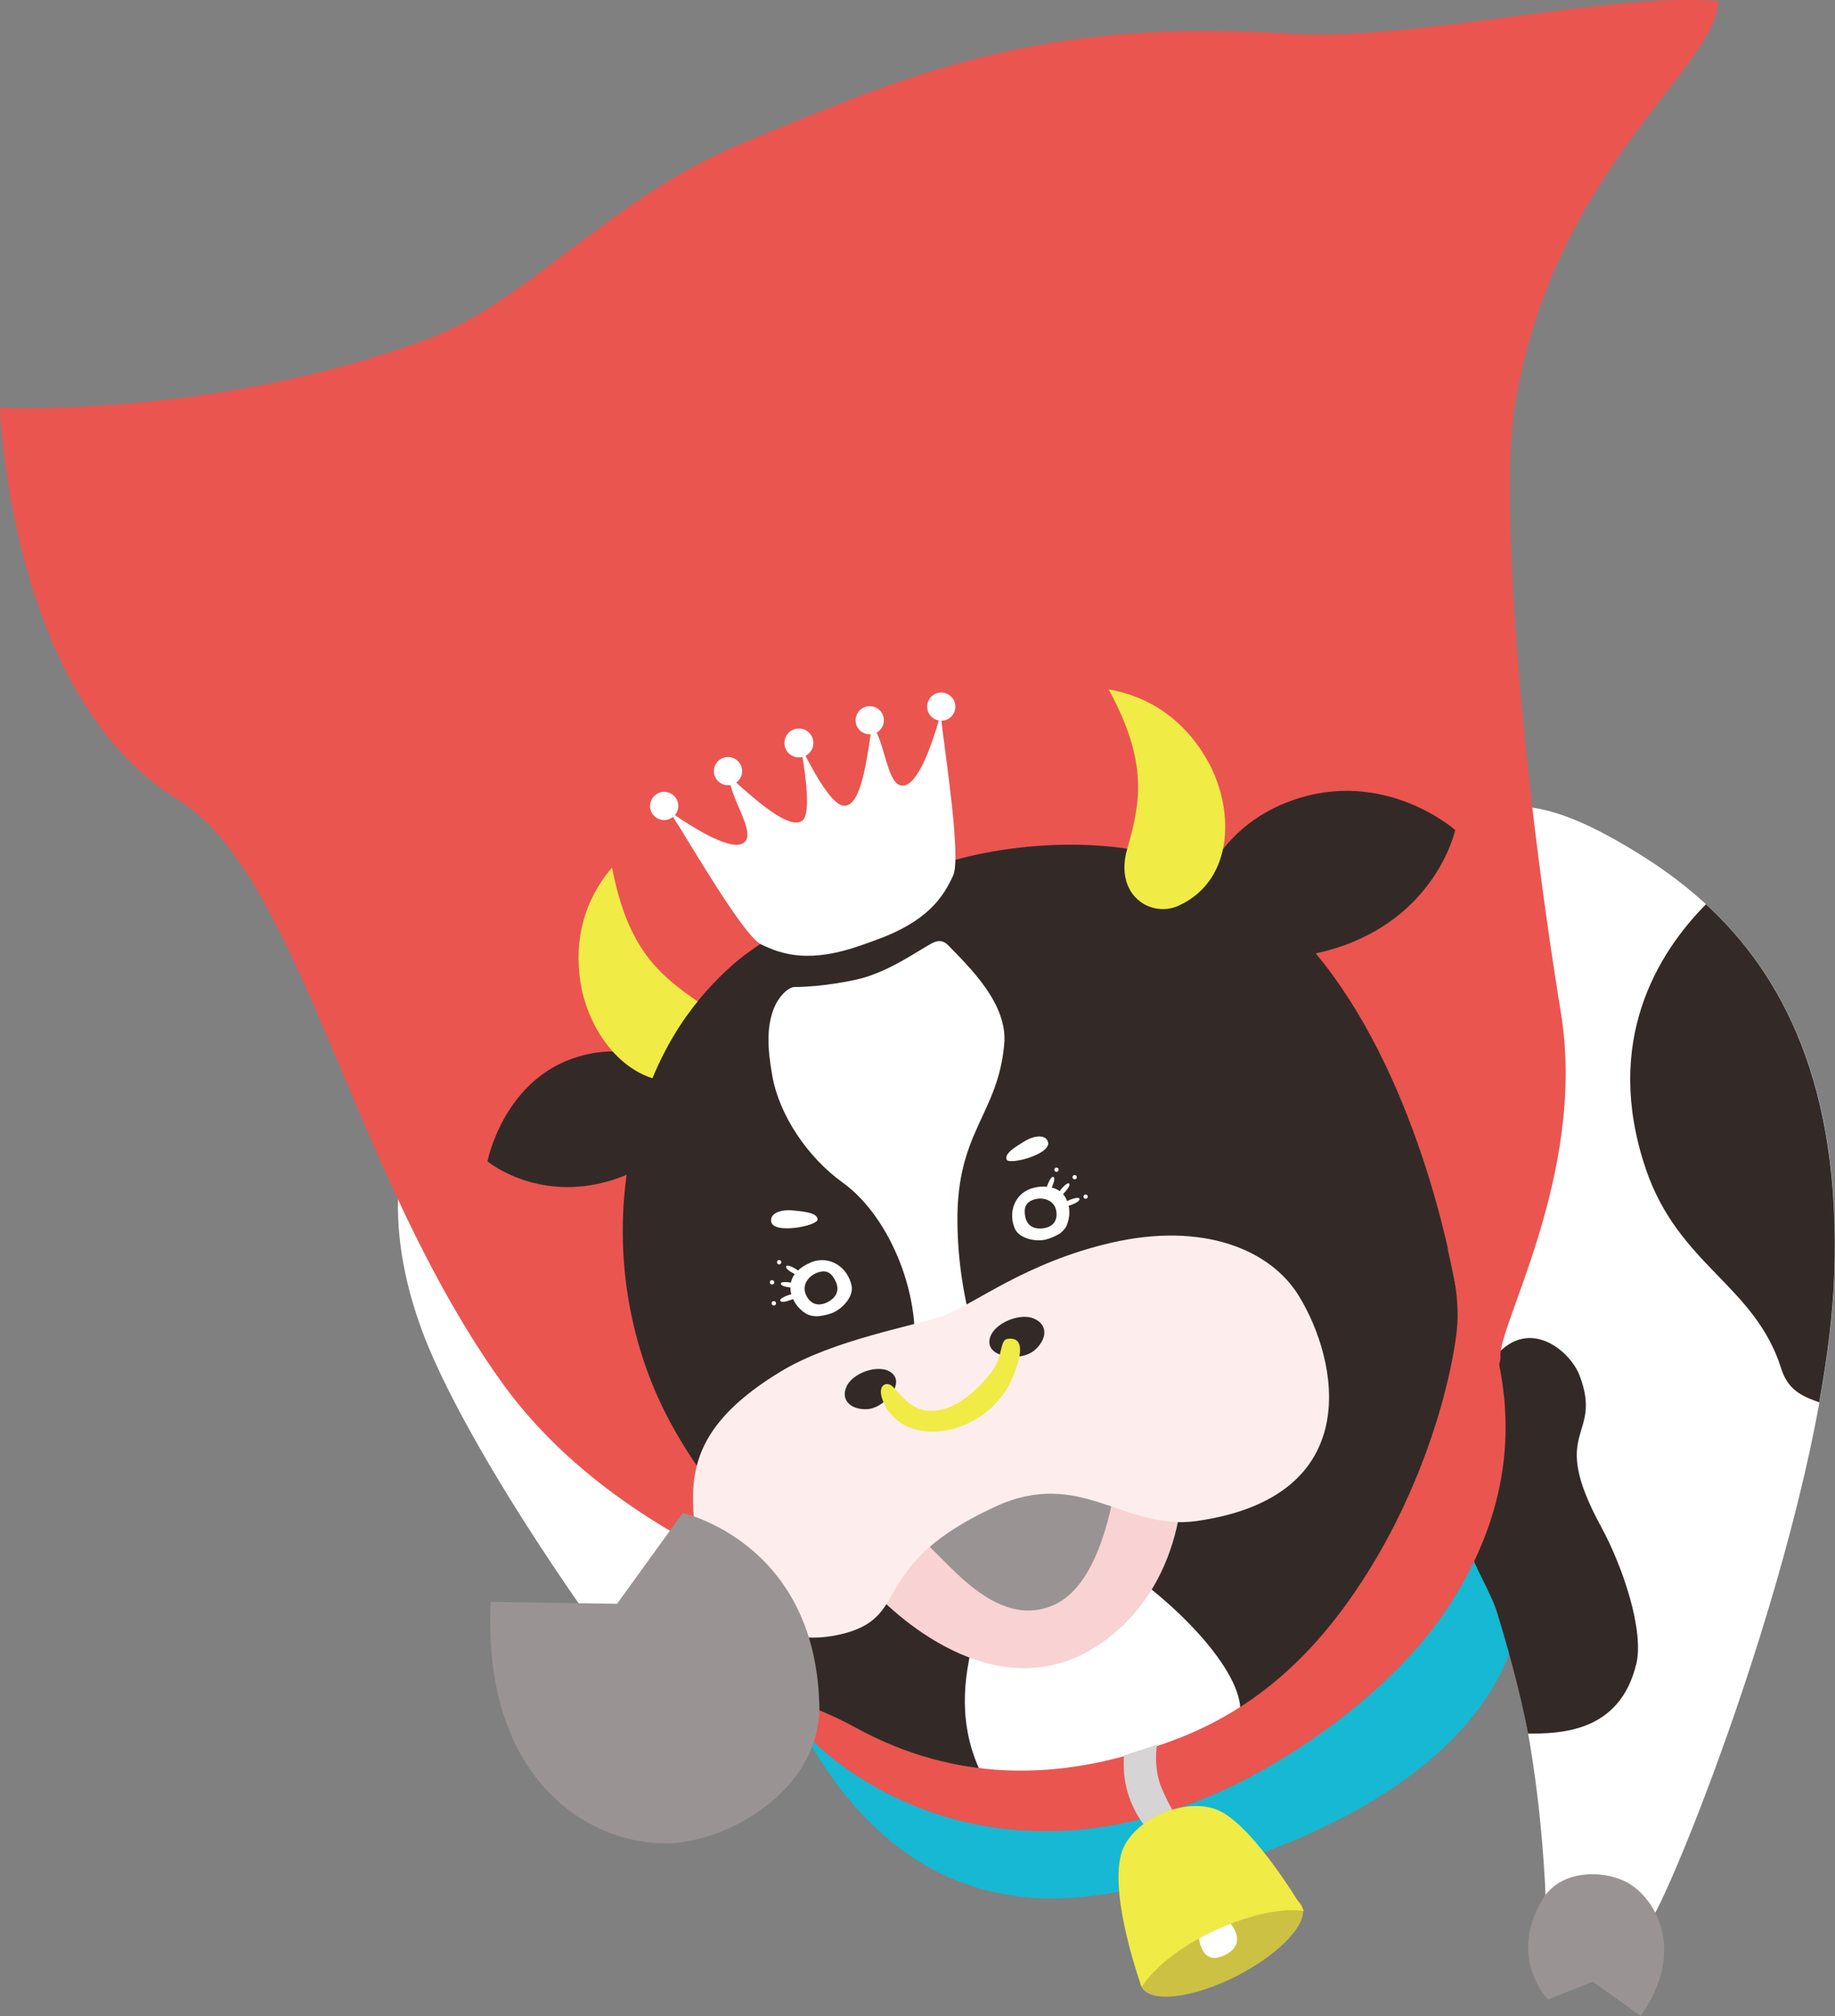 <?xml version="1.0" encoding="UTF-8"?>
<svg id="_レイヤー_2" data-name="レイヤー 2" xmlns="http://www.w3.org/2000/svg" viewBox="0 0 199.1 218.77">
  <rect x="0" y="0" width="199.1" height="218.77" fill="#808080" stroke="none"/>
  <defs>
    <style>
      .cls-1 {
        fill: #d6d4d4;
      }

      .cls-2 {
        fill: #fdeeed;
      }

      .cls-3 {
        fill: #cdc143;
      }

      .cls-4 {
        fill: #fff;
      }

      .cls-5 {
        fill: none;
      }

      .cls-6 {
        fill: #f9d2d4;
      }

      .cls-7 {
        fill: #ea5550;
      }

      .cls-8 {
        fill: #332a27;
      }

      .cls-9 {
        fill: #f0eb45;
      }

      .cls-10 {
        fill: #16b8d3;
      }

      .cls-11 {
        fill: #999493;
      }
    </style>
  </defs>
  <g id="_レイアウト" data-name="レイアウト">
    <g>
      <g>
        <g>
          <path class="cls-10" d="M122.27,39.44c-6.71,1.25-13.49,2.32-20.3,2.92-6.03.53-12.05,1.23-18.03,2.19-6.25,1-12.47,2.29-18.56,4.05-4.72,1.37-9.39,3.03-13.8,5.21.79,26-.16,32.67.95,60.56.9,22.65,10.58,30.33,26.77,48.4,0,0,5.13,47.08,38.94,42.99,11.37-1.38,36.88-8.32,44.74-24.51,6.06-12.49,3.62-36.95,3.5-46.18-.22-15.97-13.16-72.48-24.77-100.24-6.4,1.87-12.89,3.39-19.44,4.61Z"/>
          <path class="cls-4" d="M141.04,35.02c-6.18,1.78-12.45,3.25-18.77,4.43-6.71,1.25-13.49,2.32-20.3,2.92-6.03.53-12.05,1.23-18.03,2.19-6.25,1-12.47,2.29-18.56,4.05-4.43,1.29-8.82,2.83-12.99,4.82,2.44,26.09-.69,45.75,1.1,61.83,2.19,19.73,33.66,37.08,33.66,37.08,0,0,36.49-18.03,45.38-19.19,6.97-.91,11.05,13.78,24.65-10.02,13.6-23.81,2.07-44.88-7.24-69.67-2.22-5.92-5.36-12.26-8.9-18.43Z"/>
        </g>
        <path class="cls-5" d="M122.27,39.44c-6.71,1.25-13.49,2.32-20.3,2.92-6.03.53-12.05,1.23-18.03,2.19-6.25,1-12.47,2.29-18.56,4.05-4.72,1.37-9.39,3.03-13.8,5.21.79,26-.16,32.67.95,60.56.9,22.65,10.58,30.33,26.77,48.4,0,0,5.13,47.08,38.94,42.99,11.37-1.38,36.88-8.32,44.74-24.51,6.06-12.49,3.62-36.95,3.5-46.18-.22-15.97-13.16-72.48-24.77-100.24-6.4,1.87-12.89,3.39-19.44,4.61Z"/>
        <g>
          <path class="cls-4" d="M178.89,208.67c1.75-1.37,19.2-44.02,20.15-70.37.96-26.6-9.97-38.75-21.46-45.8-11.93-7.33-17.42-6.62-27.39,2.04-7.54,6.54-10,20.02-9.15,33.01.35,5.26,7.52,27.13,16.56,38.06,9.66,12.61,10.14,41.5,10.14,41.5l11.16,1.57Z"/>
          <path class="cls-11" d="M167.37,206.12c-3.84,6.44.6,10.85.6,10.85l4.83-1.92,5.22,3.7c5.06-7.11,1.55-13-1.7-14.59-2.47-1.21-7-1.3-8.95,1.95Z"/>
          <g>
            <path class="cls-8" d="M185.1,98.13c-5.24,5.3-11.2,14.87-6.54,28.68,3.55,10.53,11.85,12.62,14.71,21.72.77,2.45,2.47,3.05,4.12,3.65.89-4.9,1.48-9.61,1.63-13.89.74-20.62-5.66-32.56-13.93-40.17Z"/>
            <path class="cls-8" d="M177.53,180.63c.89-3.64-1.42-10.56-3.79-14.92-5.89-10.8.24-9.55-2.34-16.41-1.05-2.81-5.79-6.68-9.48-1.69-3.52,6.82-3.14,11.23-2.23,20.95.11,1.15,1.95,3.97,2.74,6.43.79,2.46,2.59,8.77,3.36,13.14,3.3-.02,9.91-.01,11.73-7.5Z"/>
          </g>
        </g>
        <path class="cls-4" d="M75.08,189.61c-2.06-.83-20.89-26.04-28.08-42.25-5.75-12.96-4.16-23.27-.8-27.7,5.15-6.77,14.62-8.54,18.29-7.36,5.77,1.86,8.74,6.9,10.44,14.62.69,3.13,9.12,56.94,9.12,56.94l-8.97,5.74Z"/>
        <path class="cls-7" d="M162.82,147.41c-.61-3.09,9.4-19.91,6.54-37.5-4.42-27.19-6.62-55.93-5.01-65.86,4.19-25.69,21.72-36.46,22.1-43.91-11.06-1.09-33.31,4.36-46.23,3.53-27.05-1.73-40.67,3.99-59.75,11.91-14.29,5.94-23.16,17.11-34,21.18C23.57,45.37,0,44.25,0,44.25c0,0,.99,31.27,19.24,42.47,13.3,8.16,18.67,40.3,35.27,63.38,14.8,20.57,44.51,26.36,44.51,26.36l48.51-7.21s13.85-13.74,15.28-21.85Z"/>
        <g>
          <path class="cls-4" d="M143.41,126.55c-1.63-3.89-11.23-16.21-17.13-22.81-2.06-2.3-6.73-8.93-14.54-9.76-6.54-.7-10.23.66-20.52,4.36-6.68,2.39-11.08,7.22-11.65,8.17-1.49,2.49-2.43,5.04-2.8,8.13-.37,3.08,4.14,24.68,6.09,33.39,1.37,6.14,3.54,18.3,3.54,18.3l8.28,23.08,22.03-4.77s30.6-13.12,31.86-16.17c1.26-3.04,5.66-13.09,5.7-14.28.04-1.19-2.98-10.94-3.36-11.98-.37-1.04-5.87-11.78-7.5-15.67Z"/>
          <g>
            <path class="cls-8" d="M74.89,117.17s-5.36-4.96-12.86-2.27c-7.5,2.69-9.14,11.13-9.14,11.13,0,0,5.81,4.82,14.24,1.79,8.42-3.02,7.77-10.65,7.77-10.65Z"/>
            <path class="cls-9" d="M75.43,117.1c3.24-.85,4.75-5.36.41-8.33-4.31-2.95-7.74-5.78-9.43-14.63-3,3.49-4.15,7.79-3.43,12.45.93,6.02,5.9,12.23,12.45,10.51Z"/>
            <path class="cls-8" d="M129.21,100.36s.86-9.86,10.93-13.48c10.08-3.62,17.75,3.19,17.75,3.19,0,0-1.87,8.87-12.11,12.54-10.23,3.67-16.58-2.25-16.58-2.25Z"/>
            <path class="cls-4" d="M140.24,167.52c-5.66-2.9-26.89-20.77-26.89-20.77l-15.6,5.6-8.75,36.9s11.29,6.27,18.72,6.22c9.55-.06,12.61-1.33,19.39-3.77,9.5-3.41,17.97-5.46,29.4-18.24.89-.99,1.55-5.45,2.35-6.39-7.23-3.31-10.73,4.49-18.61.45Z"/>
            <path class="cls-8" d="M157.11,135.54c-3.28-14.53-10.93-33.59-24.26-40.22-13.05-6.5-27.98-2.59-30.97-1.44-5.61,1.66-15.21,5.5-20.35,9.23,0,0-4.76,3.09-8.49,9.38-4.54,7.67-6.74,18.51-4.71,29.33,1.93,10.27,6.58,16.09,8.72,19.41.65,1.01,4.29,7.18,7.05,12.4,4.87,9.19,3.49,11.44,3.49,11.44,7.06,2.86,13,10.05,20.48,10.06-3.52-4.99-3.87-10.09-2.95-14.89,1.95-10.14-8.71-17.16-6.1-32.24,1.21-6.96-2.36-15.91-7.59-19.67-3.84-2.77-6.88-7.34-7.63-11.56-.57-3.18-.61-5.47.21-7.45.45-1.09,1.46-2.21,2.22-2.21,3.03-.02,6.51-.7,7.65-1.06,3.07-.97,5.37-2.66,7.2-3.67.69-.38,1.27-.35,1.79.19,2.41,2.48,6.49,6.39,6.09,10.75-.69,7.65-5.17,9.47-5.08,19.27.13,16.61,10.04,31.85,19.03,38.34,6.64,4.8,12.98,12.09,11.44,15.97-1.87,4.72,12.5-5.19,15.81-9.24,8.67-10.58,10.31-21.49,9.67-26.39-.64-4.9-1.69-11.05-2.75-15.73Z"/>
            <path class="cls-9" d="M127.92,98.27c-3.04,1.4-7.07-1.12-5.61-6.17,1.45-5.02,2.29-9.38-2.02-17.29,4.53.78,8.16,3.37,10.56,7.43,3.11,5.24,3.22,13.19-2.94,16.03Z"/>
          </g>
          <path class="cls-7" d="M157.11,135.54s1.41,4.88.95,8.88c-.78,6.69-4.33,19.42-12.49,30.35-5.61,7.52-11.93,11.81-18.74,14.26-6.81,2.44-19.75,6.28-34.04-1.58-2.7-1.48-5.19-2.37-5.19-2.37,0,0-2.02,1.05-.48,2.75,5.06,5.58,20.54,16.38,43.08,7.53,8.74-3.44,20.72-11.47,26.95-20.99,7.52-11.49,6.85-21.49,4.98-28.55-1.09-4.12-5.02-10.27-5.02-10.27Z"/>
          <path class="cls-11" d="M99.53,168.53s1.1-4.02,7.85-6.64c6.75-2.62,13.83-1.75,13.83-1.75,0,0,4.07,12.1-4.76,15.51-8.83,3.42-13.6,3.21-16.92-7.11Z"/>
          <path class="cls-6" d="M94.25,172.09c2.27,2.71,13.8,13.88,24.97,6.4,9.21-6.17,9.82-17.83,8.69-22.44-.76-3.1-6.21-1.7-6.21-1.7,0,0-.33,16.83-7.45,19.86-7.13,3.03-12.89-7.2-15.21-7.67-1.98-.4-7.07,2.85-4.79,5.56Z"/>
          <path class="cls-2" d="M140.89,140.57c4.34,7,7.45,21.86-11.06,24.49-7.84,1.11-12.59-5.84-21.85-1.56-13.63,6.29-9.09,11.71-16.14,13.69-11.46,3.2-16.4-9.22-16.61-13.19-.24-4.77.47-9.71,9.47-15.16,5.76-3.49,14.39-4.9,17.69-6.09,3.3-1.19,8.82-5.72,18.14-7.88,10.01-2.32,17.29.74,20.36,5.7Z"/>
          <path class="cls-8" d="M96.97,149.21c-1.13-1.39-4.31-.38-5.08,1.17-.77,1.55.44,2.63,2.2,2.54,1.76-.09,3.88-2.49,2.88-3.71Z"/>
          <path class="cls-8" d="M107.35,145.72c-.1-1.87,3.08-3.32,4.76-2.66,1.68.66,1.5,2.35.08,3.51-1.43,1.17-4.76.79-4.84-.86Z"/>
          <path class="cls-9" d="M96.9,150.52c1.34,1.4,2.32,2.84,4.76,2.54,2.71-.34,4.98-3.01,5.73-3.92,1.58-1.89.97-3.77,1.99-3.86,1.02-.09,2.02.35.58,4-2.49,6.32-11.21,8.19-13.88,3.33-1.23-2.25.09-2.87.82-2.1Z"/>
          <path class="cls-4" d="M101.61,75.24c-.79.29-1.21,1.16-.92,1.96.19.53.65.89,1.17.99-.53,1.85-2,6.51-3.61,7.01-1.77.55-2.02-3.31-3.13-5.7.64-.36.95-1.14.69-1.85-.29-.8-1.16-1.21-1.96-.93-.8.29-1.21,1.16-.93,1.96.24.66.88,1.05,1.55,1.01-.59,4-1.26,7.95-2.98,7.74-1.25-.15-3.15-3.57-4.09-5.41.69-.36,1.03-1.17.76-1.92-.29-.82-1.19-1.24-2.01-.95-.82.29-1.24,1.19-.95,2.01.28.77,1.09,1.18,1.87.99.35,2.09.89,6.09.03,6.86-1.17,1.05-4.22-1.37-7.22-4.08.54-.39.79-1.1.55-1.76-.29-.8-1.16-1.21-1.96-.93-.8.29-1.21,1.16-.92,1.96.26.71.99,1.12,1.71.99.66,2.55,2.92,5.69,1.21,6.39-1.55.63-5.66-2.03-7.24-3.12.34-.4.47-.97.28-1.51-.29-.8-1.16-1.21-1.96-.93-.8.29-1.21,1.16-.93,1.96.29.8,1.17,1.21,1.96.92.16-.06.31-.15.44-.25,1.5,2.25,7.59,12.87,9.55,13.83,2.32,1.13,5.32,2.09,10.99.06.25-.09,1.19-.43,1.42-.51,5.67-2.03,7.37-4.68,8.44-7.03.91-1.99-1.01-14.11-1.28-16.79.17,0,.34-.03.5-.08.8-.29,1.21-1.16.93-1.96-.29-.8-1.17-1.21-1.96-.93Z"/>
          <g>
            <path class="cls-1" d="M121.96,190.49l3.57-1.15s-.42,2.47.49,4.65c.91,2.18,2.04,3.88,2.04,3.88l-3,1.24s-3.55-3.16-3.1-8.63Z"/>
            <g>
              <path class="cls-3" d="M141.23,206.76c.91,1.78-2.24,5.21-7.03,7.66-4.79,2.45-9.42,2.99-10.33,1.21-.91-1.78,2.24-5.21,7.04-7.66,4.79-2.44,9.42-2.99,10.33-1.21Z"/>
              <path class="cls-4" d="M129.97,208.35s-.39,5.62,3.08,3.73c3.14-1.7-1.02-4.86-1.02-4.86l-2.06,1.13Z"/>
              <path class="cls-9" d="M121.63,201.27c-1.26,4.73,2.24,14.36,2.24,14.36,0,0,1.89-3.37,8.06-6.19,6.19-2.83,9.56-2.06,9.56-2.06,0,0-5.29-9.07-9.21-10.89-3.56-1.65-9.63.94-10.66,4.78Z"/>
            </g>
          </g>
        </g>
        <path class="cls-11" d="M88.89,184.85c-.51-17.53-14.82-20.66-14.82-20.66l-7.12,9.85-13.7-.21c-1.04,20.38,12.03,27.06,20.45,26.11,6.39-.73,15.46-6.23,15.2-15.09Z"/>
      </g>
      <g>
        <path class="cls-4" d="M88.71,132.33c.03.69-4.82,1.66-5.04.22-.13-.83.92-1.32,2.3-1.2,1.45.13,2.71.29,2.74.98Z"/>
        <g>
          <path class="cls-4" d="M87.91,137.03c-.56.23-.99.52-1.33.84-.09-.07-.18-.13-.29-.2-.62-.35-.96-.4-1-.24-.04.17.21.43.73.72.08.04.14.08.21.11-.22.29-.35.61-.42.93-.04,0-.07-.02-.11-.02-.68-.1-1-.02-.98.14.02.17.33.31.91.39.05,0,.09,0,.13.01,0,.25.03.5.1.75-.1.02-.19.04-.31.08-.7.25-.98.48-.88.63.11.15.48.13,1.07-.08.12-.04.22-.08.31-.12.02.04.03.08.05.12.14.26.32.53.46.69.3.36.65.62.82.72-.01.03.43.23.44.21.22.08.46.11.71.13,0,0,.76,0,1.67-.32,1.08-.38,2.45-1.75,2.2-2.99-.39-1.95-2.34-3.41-4.49-2.51Z"/>
          <path class="cls-4" d="M84.67,137.17c-.11.07-.26.04-.33-.07-.07-.11-.04-.26.07-.33.12-.07.26-.04.33.08.07.11.04.26-.08.33Z"/>
          <path class="cls-4" d="M83.91,139.35c-.11.08-.26.05-.34-.06-.07-.11-.05-.26.06-.33.11-.08.26-.05.34.06.08.11.05.26-.06.33Z"/>
          <path class="cls-4" d="M84.13,141.6c-.1.09-.25.09-.34,0-.09-.09-.09-.25,0-.34.09-.09.25-.09.34,0,.09.1.1.25,0,.34Z"/>
        </g>
        <path class="cls-8" d="M90.69,139.1c-.41-.94-.96-1.26-1.69-1.09-1.15.26-2.05,1.33-1.57,2.45.47,1.12,1.4,1.33,2.33.86.98-.49,1.34-1.27.94-2.22Z"/>
      </g>
      <g>
        <path class="cls-4" d="M109.22,125.84c.26.61,4.9-.58,4.49-1.93-.24-.77-1.36-.76-2.51-.08-1.21.72-2.24,1.4-1.97,2.01Z"/>
        <g>
          <path class="cls-4" d="M116.08,130.21c-.12.04-.2.09-.29.14-.11-.29-.26-.55-.45-.77.07-.07.16-.16.25-.27.37-.42.51-.72.42-.86-.08-.13-.37.02-.81.52-.09.1-.16.2-.22.29-.25-.18-.54-.31-.87-.39.02-.05.05-.1.07-.16.23-.54.27-.87.13-.98-.13-.1-.36.14-.62.77-.04.1-.07.19-.1.28-.39-.03-.81-.02-1.28.08-2.21.46-2.97,2.69-2.2,4.46.49,1.12,2.33,1.47,3.4,1.18.9-.25,1.52-.66,1.51-.66.19-.15.36-.31.49-.49.02.01.27-.39.24-.41.08-.17.21-.57.26-1.03.02-.21.02-.52-.01-.8-.01-.09-.04-.17-.06-.26.1-.03.22-.07.35-.12.57-.22.86-.44.84-.62-.02-.17-.37-.17-1.04.09Z"/>
          <path class="cls-4" d="M114.65,127.16c.13-.01.22-.13.21-.25-.01-.13-.12-.22-.25-.21-.13.01-.22.13-.21.26.01.13.13.22.25.21Z"/>
          <path class="cls-4" d="M116.63,127.98c.13-.02.22-.13.21-.26-.02-.13-.13-.22-.26-.21-.13.01-.22.13-.21.26.01.13.13.22.26.21Z"/>
          <path class="cls-4" d="M117.78,130.09c.13,0,.24-.09.25-.22,0-.13-.09-.24-.22-.25-.13,0-.24.09-.25.22,0,.13.09.24.22.25Z"/>
        </g>
        <path class="cls-8" d="M111.24,132.04c-.19-.98.08-1.53.75-1.8,1.06-.43,2.36-.06,2.6,1.09.24,1.15-.39,1.83-1.39,1.96-1.05.14-1.76-.28-1.96-1.26Z"/>
      </g>
    </g>
  </g>
</svg>